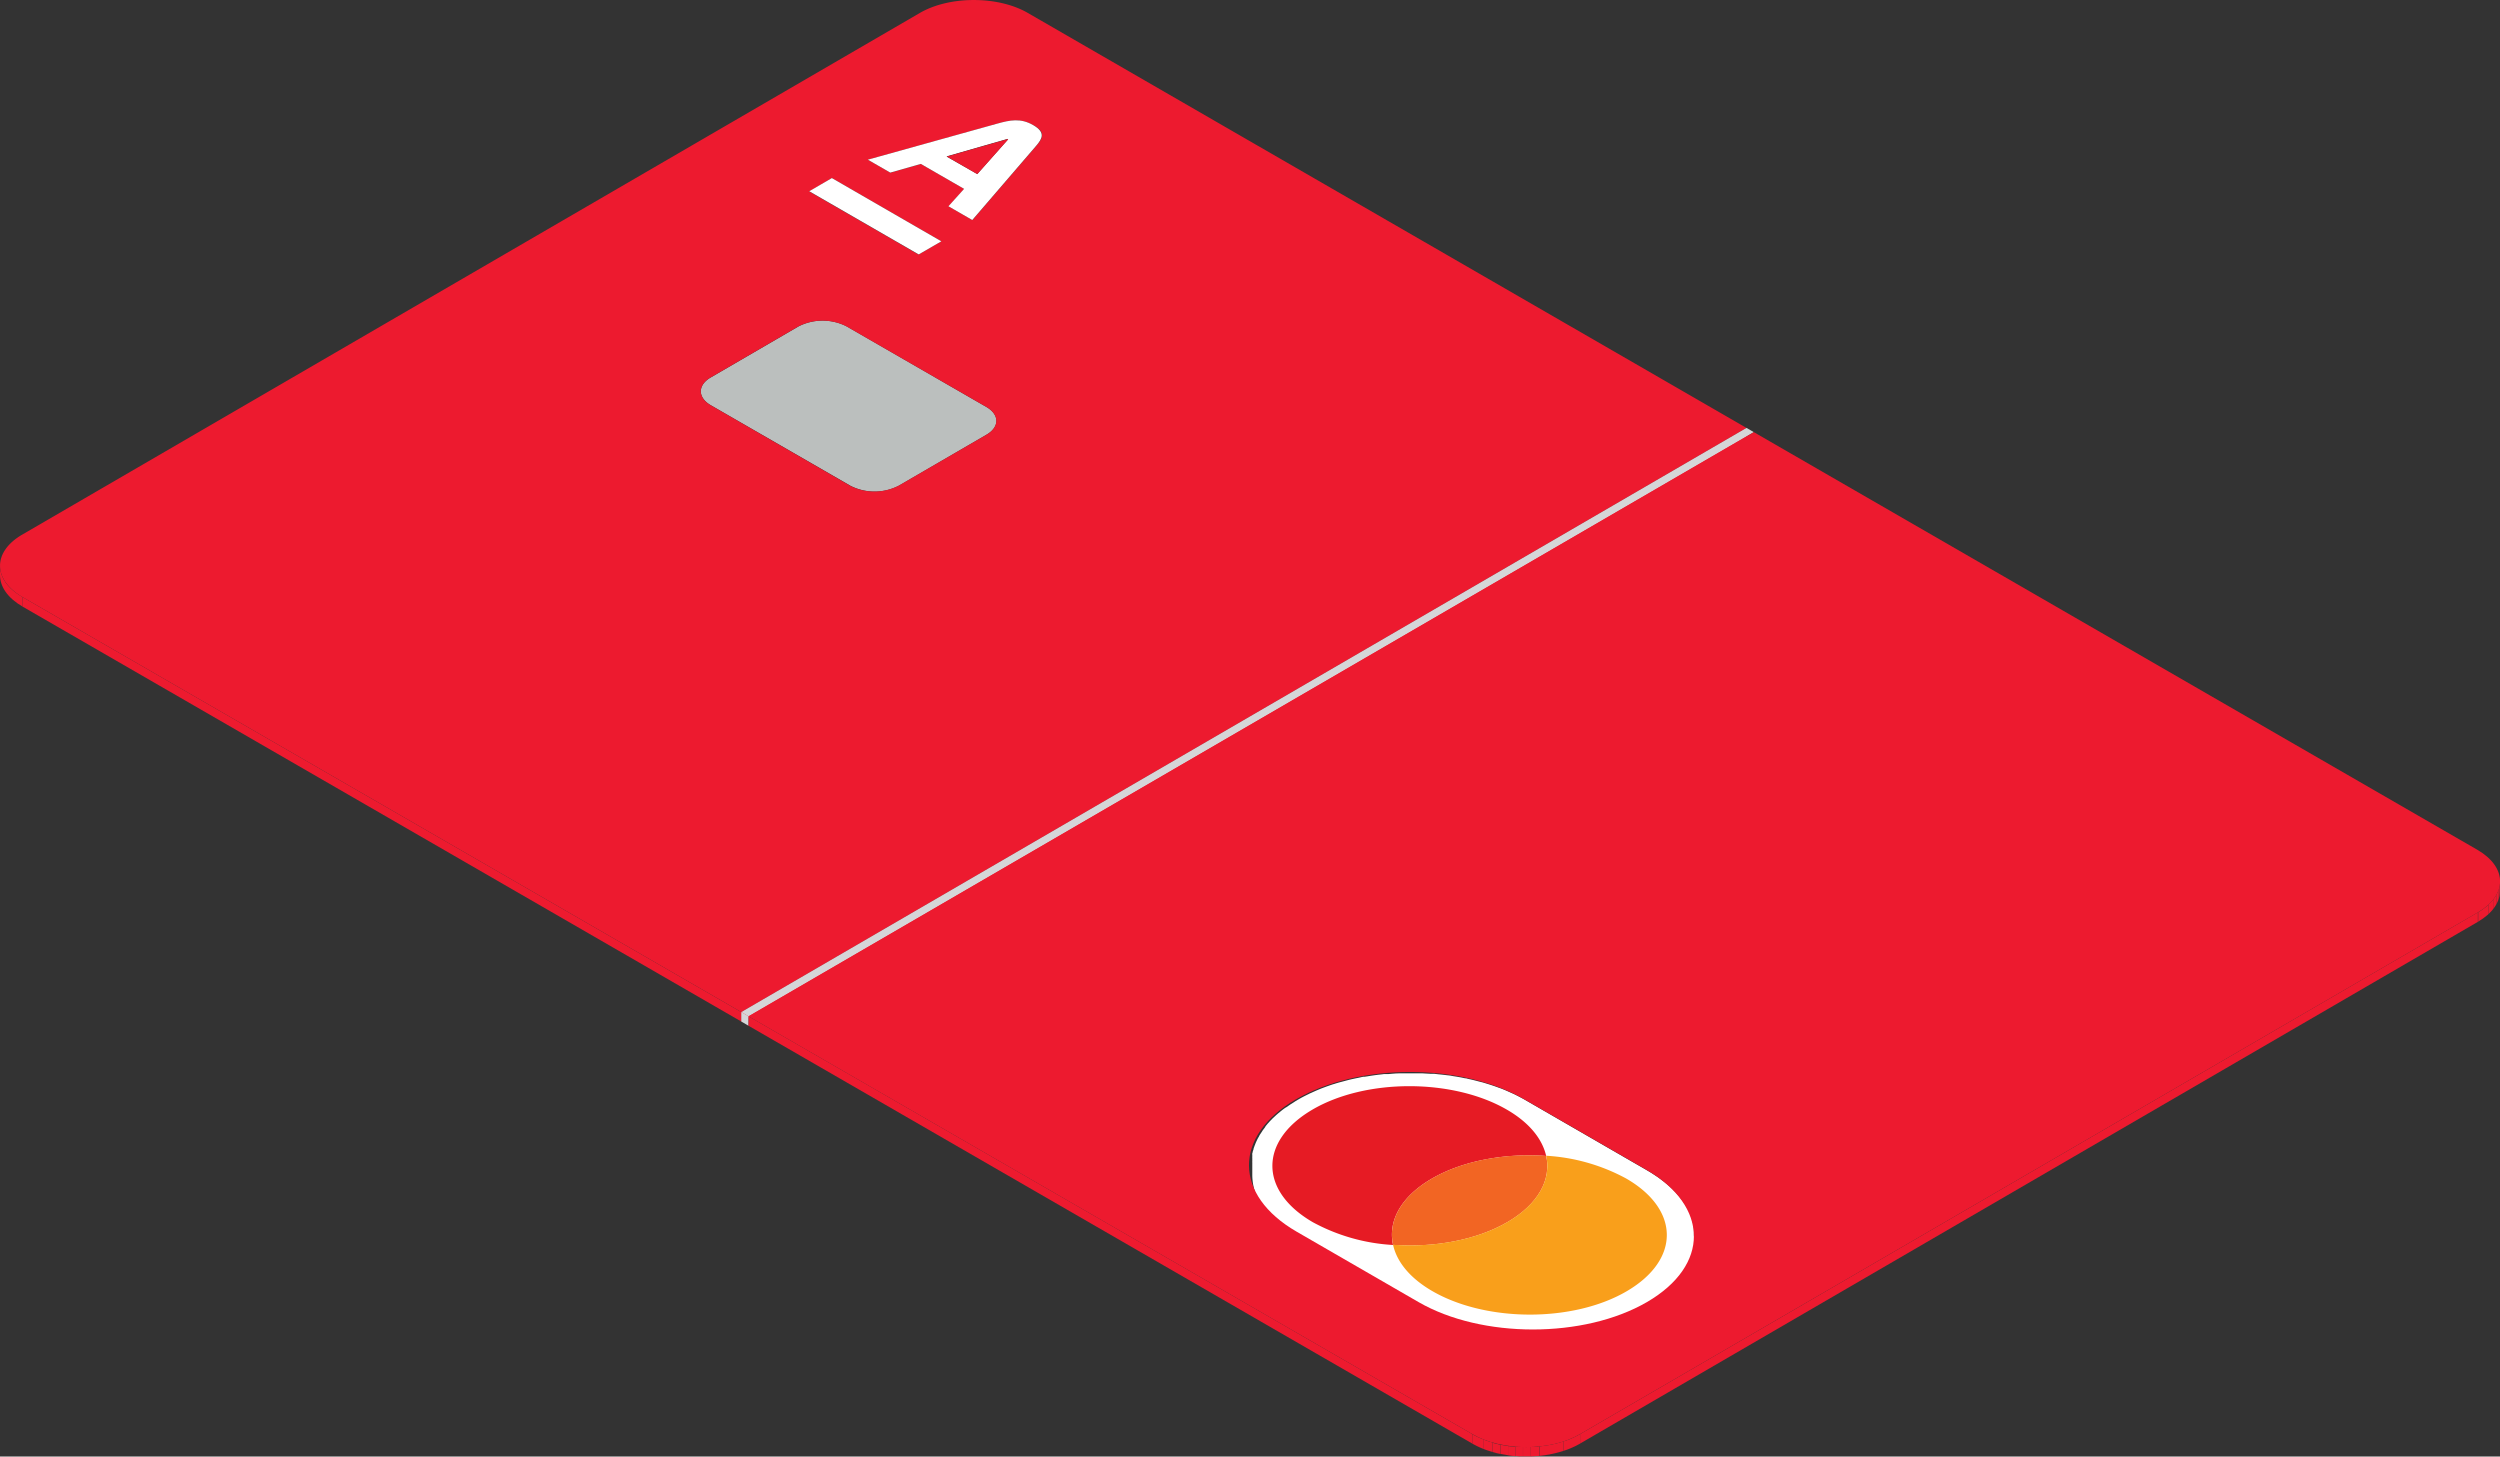 <?xml version="1.0" encoding="UTF-8"?> <svg xmlns="http://www.w3.org/2000/svg" xmlns:xlink="http://www.w3.org/1999/xlink" viewBox="0 0 430.87 251.03"><rect x="0" y="0" width="430.87" height="251.03" fill="#333333" stroke="none"/> <defs> <style>.cls-1{fill:none;}.cls-2{isolation:isolate;}.cls-3{fill:#bbbfbe;}.cls-4{clip-path:url(#clip-path);}.cls-5{fill:#ed1a2f;}.cls-6{fill:#fff;}.cls-7{clip-path:url(#clip-path-2);}.cls-8{fill:#d5d6d8;}.cls-9{fill:#e61b24;}.cls-10{fill:#f26523;}.cls-11{fill:#f99f1b;}.cls-12{clip-path:url(#clip-path-3);}</style> <clipPath id="clip-path"> <path class="cls-1" d="M0,99.12V97.49c0,2,1.29,3.93,3.89,5.42v1.63C1.29,103.05,0,101.08,0,99.12Z"></path> </clipPath> <clipPath id="clip-path-2"> <path class="cls-1" d="M430.87,151.91v1.63c0,1.93-1.28,3.87-3.83,5.34v-1.63C429.59,155.78,430.87,153.84,430.87,151.91Z"></path> </clipPath> <clipPath id="clip-path-3"> <path class="cls-1" d="M272.33,247.16v1.64c-5.12,3-13.44,3-18.6,0v-1.63C258.89,250.14,267.21,250.14,272.33,247.16Z"></path> </clipPath> </defs> <title>carddd</title> <g id="Layer_2" data-name="Layer 2"> <g id="Layer_1-2" data-name="Layer 1"> <g class="cls-2"> <path class="cls-3" d="M170,70.14c2.3,1.33,2.3,3.47,0,4.79l-15.13,8.8a9.13,9.13,0,0,1-8.27,0L122.51,69.84c-2.29-1.32-2.3-3.47,0-4.79l15.13-8.8a9.13,9.13,0,0,1,8.27,0Z"></path> <g class="cls-2"> <g class="cls-4"> <g class="cls-2"> <path class="cls-5" d="M3.89,102.91v1.63C1.29,103.05,0,101.08,0,99.12V97.49c0,2,1.29,3.93,3.89,5.42"></path> </g> </g> </g> <path class="cls-5" d="M177.14,2.23,301,73.75,127.76,174.43,3.89,102.91c-5.16-3-5.18-7.79-.06-10.77L158.54,2.23C163.66-.74,172-.74,177.14,2.23Zm-22.3,81.5L170,74.93c2.28-1.32,2.28-3.46,0-4.79L145.89,56.25a9.13,9.13,0,0,0-8.27,0l-15.13,8.8c-2.28,1.32-2.27,3.47,0,4.79l24.06,13.89a9.13,9.13,0,0,0,8.27,0m23.28-62.15c-2.19-1.27-4-.87-6.18-.27l-22.33,6.22,3.87,2.23,5.26-1.5,7.46,4.3-2.7,3,4.11,2.37,11-12.78c1.06-1.24,1.75-2.3-.45-3.56M158.34,43.85l3.9-2.26-18.87-10.9L139.47,33l18.87,10.89"></path> <path class="cls-6" d="M178.57,25.14l-11,12.78-4.11-2.37,2.7-3-7.46-4.3-5.26,1.5-3.87-2.23s.28-.09,22.33-6.22c2.16-.6,4-1,6.18.27S179.63,23.9,178.57,25.14ZM163.18,27l5.25,3,5.32-6-.1-.06-10.47,3"></path> <polygon class="cls-5" points="173.75 24.03 168.43 30.01 163.18 26.98 173.65 23.97 173.75 24.03"></polygon> <polygon class="cls-6" points="162.24 41.59 158.34 43.85 139.47 32.96 143.37 30.69 162.24 41.59"></polygon> <polygon class="cls-5" points="127.76 174.43 127.76 176.06 3.88 104.54 3.89 102.91 127.76 174.43"></polygon> <polygon class="cls-5" points="301.01 73.75 301.01 75.38 127.76 176.06 127.76 174.43 301.01 73.75"></polygon> </g> <g class="cls-2"> <path class="cls-6" d="M291.94,213.08V213h0c0-.12,0-.24,0-.36a2.42,2.42,0,0,0,0-.38v0c0-.12,0-.24,0-.35s0-.26-.05-.39v0c0-.09,0-.18-.05-.27a.29.29,0,0,1,0-.09c0-.12-.05-.25-.08-.38v0l-.07-.25a.49.49,0,0,1,0-.11c0-.13-.07-.25-.11-.37v0l-.1-.27a.3.3,0,0,0,0-.1c0-.12-.09-.24-.14-.37v0l-.06-.14a2.4,2.4,0,0,1-.11-.23l-.17-.36-.22-.4c-.07-.11-.13-.23-.2-.35l-.25-.38c-.08-.12-.15-.24-.23-.35v0l-.11-.14-.16-.22-.27-.35c-.1-.13-.21-.25-.32-.38l-.29-.33a4.17,4.17,0,0,0-.36-.37l-.31-.33-.39-.36-.35-.32-.44-.37c-.12-.09-.23-.2-.36-.29s-.36-.27-.54-.41l-.32-.24-.63-.42-.3-.2c-.32-.21-.66-.41-1-.61l-21-12.13c-.66-.38-1.34-.73-2-1.06l-.72-.32c-.41-.18-.82-.37-1.25-.54l-.23-.09-.48-.17c-.56-.21-1.12-.4-1.7-.58l-.58-.18-.39-.12-.72-.18c-.57-.15-1.14-.3-1.73-.42l-.46-.12c-.23,0-.46-.07-.69-.12-.49-.09-1-.18-1.48-.25l-.59-.11-.65-.07c-.46-.06-.93-.11-1.39-.15l-.66-.08c-.21,0-.42,0-.63,0l-1.41-.08-.71,0h-.56c-.51,0-1,0-1.53,0h-.76l-.45,0c-.63,0-1.25.07-1.88.12l-.76,0-.36.05-.56.06c-.65.08-1.29.17-1.93.28l-.47.07-.23,0c-.3.05-.59.13-.89.19-.52.1-1,.21-1.54.33l-1.09.29c-.49.13-1,.26-1.44.41l-.31.09c-.57.19-1.13.39-1.69.6l-.24.09c-.6.24-1.2.5-1.78.77q-.25.1-.51.24c-.64.31-1.27.63-1.88,1a3.79,3.79,0,0,1-.34.2l-.3.2-.51.32-.44.3-.31.21-.11.08-.05,0-.42.31-.27.21-.16.13-.39.32-.24.21-.16.14-.16.15-.14.13-.27.25-.23.24-.14.14-.2.21-.09.11-.23.25-.37.45,0,.05,0,0a2.43,2.43,0,0,0-.14.2h0c-.11.15-.23.29-.33.44l-.07.1-.18.29-.23.34-.09.16-.07.13c0,.06-.07.13-.11.2l-.14.25-.08.18c-.05.11-.11.22-.16.34s-.07.15-.1.23l-.08.21c0,.06-.05.11-.07.17l-.06.17a1.8,1.8,0,0,1-.08.21l-.06.21c0,.12-.07.23-.1.35l-.06.2c0,.08,0,.15-.05.23s0,.13,0,.2l0,.14,0,.2a1.87,1.87,0,0,0,0,.25c0,.11,0,.22,0,.33a1.23,1.23,0,0,1,0,.19,2.26,2.26,0,0,0,0,.26,1.5,1.5,0,0,1,0,.22v.24h0v1.64h0c0,4.15,2.72,8.31,8.21,11.48l21,12.13c.66.38,1.34.73,2,1.07l.73.31c.41.19.82.38,1.25.55l.22.08.49.17c.55.21,1.11.4,1.69.58l.58.18.4.13.71.17c.57.15,1.15.3,1.73.43l.46.11c.23.05.46.07.69.12l1.48.26.59.1.65.07,1.39.16.67.07c.2,0,.41,0,.62,0,.47,0,.94.06,1.41.08l.71,0h2.85l.45,0c.63,0,1.25-.07,1.88-.12l.76-.05.36-.05.57-.06c.64-.08,1.29-.17,1.93-.28l.46-.07.23,0c.3-.05.6-.13.9-.19.51-.1,1-.2,1.54-.33l1.09-.29c.48-.13,1-.26,1.44-.41l.3-.09c.58-.19,1.14-.39,1.69-.6l.24-.1c.61-.23,1.2-.49,1.79-.76q.26-.1.51-.24c.64-.31,1.27-.63,1.88-1a3.79,3.79,0,0,1,.34-.2l.3-.2.51-.32.44-.3.47-.33.42-.31.43-.34.38-.32.41-.35.16-.14.14-.14.63-.63.2-.21c.26-.28.5-.56.73-.84,0,0,0,0,0,0l.14-.2q.21-.27.39-.54l.2-.3c.1-.16.21-.32.3-.49l.09-.13a2,2,0,0,1,.1-.21c.08-.13.15-.27.22-.41l.16-.36.18-.42c0-.06,0-.12.08-.19s0-.11.05-.17.1-.27.14-.4.07-.24.11-.37l.09-.4.06-.22c0-.05,0-.1,0-.15s.05-.28.07-.42,0-.24,0-.37a2.73,2.73,0,0,0,0-.41,2.29,2.29,0,0,0,0-.25v-.25h0c0-.11,0-.23,0-.36v-1.28Z"></path> <g class="cls-2"> <g class="cls-7"> <g class="cls-2"> <path class="cls-5" d="M430.87,151.91v1.63a.45.45,0,0,1,0,.11v-1.74"></path> <path class="cls-5" d="M430.87,152v1.63a3.92,3.92,0,0,1-.08.76v-1.63a5.07,5.07,0,0,0,.09-.76"></path> <path class="cls-5" d="M430.78,152.78v1.63a5.52,5.52,0,0,1-.21.74v-1.63a5.52,5.52,0,0,0,.21-.74"></path> <path class="cls-5" d="M430.57,153.52v1.63a7.12,7.12,0,0,1-.35.74v-1.63a4.52,4.52,0,0,0,.35-.74"></path> <path class="cls-5" d="M430.22,154.26v1.63a6.41,6.41,0,0,1-.53.79v-1.63a6.41,6.41,0,0,0,.53-.79"></path> <path class="cls-5" d="M429.69,155.05v1.63a8.32,8.32,0,0,1-.82.88v-1.63a9.37,9.37,0,0,0,.81-.88"></path> <path class="cls-5" d="M428.88,155.93v1.63a11.18,11.18,0,0,1-1.66,1.23v-1.63a11.29,11.29,0,0,0,1.67-1.23"></path> <path class="cls-5" d="M427.21,157.16v1.63l-.17.09v-1.63l.16-.09"></path> </g> </g> </g> <polygon class="cls-8" points="129.02 175.16 129.01 176.79 127.76 176.06 127.76 174.43 129.02 175.16"></polygon> <polygon class="cls-8" points="302.27 74.48 129.02 175.16 127.76 174.43 301.01 73.75 302.27 74.48"></polygon> <path class="cls-9" d="M259.68,191.23c3.89,2.24,6.14,5.07,6.8,8-7-.51-14.34.79-19.71,3.91s-7.59,7.36-6.68,11.43a32.78,32.78,0,0,1-13.8-3.91c-9.29-5.36-9.33-14-.11-19.41S250.4,185.87,259.68,191.23Z"></path> <path class="cls-10" d="M266.48,199.21c.9,4.06-1.31,8.31-6.69,11.43s-12.69,4.42-19.7,3.91c-.91-4.07,1.31-8.31,6.68-11.43S259.46,198.7,266.48,199.21Z"></path> <path class="cls-11" d="M280.28,203.12c9.28,5.36,9.33,14,.1,19.41s-24.22,5.36-33.5,0c-3.88-2.24-6.15-5.06-6.79-8,7,.51,14.34-.79,19.7-3.91s7.59-7.37,6.69-11.43A32.87,32.87,0,0,1,280.28,203.12Z"></path> <polygon class="cls-5" points="427.05 157.25 427.05 158.88 272.33 248.79 272.33 247.16 427.05 157.25"></polygon> <polygon class="cls-5" points="253.74 247.16 253.73 248.79 129.01 176.79 129.02 175.16 253.74 247.16"></polygon> <path class="cls-5" d="M427,146.48c5.15,3,5.18,7.8.06,10.77L272.33,247.16c-5.12,3-13.44,3-18.59,0L129,175.16,302.27,74.48ZM244.48,224.41c10.9,6.3,28.53,6.3,39.37,0s10.78-16.51-.13-22.81l-21-12.13c-10.9-6.29-28.53-6.29-39.37,0s-10.78,16.51.13,22.81l21,12.13"></path> <g class="cls-2"> <g class="cls-12"> <g class="cls-2"> <path class="cls-5" d="M272.33,247.16v1.64a14.68,14.68,0,0,1-2.88,1.26v-1.63a14.44,14.44,0,0,0,2.88-1.27"></path> <path class="cls-5" d="M269.45,248.43v1.63a18.49,18.49,0,0,1-2.49.62v-1.63a18.12,18.12,0,0,0,2.49-.62"></path> <path class="cls-5" d="M267,249.05v1.63q-.82.15-1.68.24v-1.63q.86-.09,1.68-.24"></path> <path class="cls-5" d="M265.28,249.29v1.63c-.48,0-1,.08-1.46.09v-1.63c.48,0,1,0,1.45-.09"></path> <path class="cls-5" d="M263.83,249.38V251c-.45,0-.9,0-1.34,0v-1.63c.45,0,.9,0,1.35,0"></path> <path class="cls-5" d="M262.48,249.39V251c-.44,0-.87,0-1.3-.07v-1.63c.43,0,.86.06,1.29.07"></path> <path class="cls-5" d="M261.19,249.32V251c-.43,0-.85-.08-1.28-.14v-1.63c.42.06.85.1,1.28.14"></path> <path class="cls-5" d="M259.91,249.18v1.63c-.44-.07-.87-.14-1.3-.23V249c.43.09.87.16,1.31.23"></path> <path class="cls-5" d="M258.6,249v1.63c-.47-.1-.92-.21-1.37-.34v-1.63c.45.13.91.24,1.37.34"></path> <path class="cls-5" d="M257.23,248.61v1.63a16.65,16.65,0,0,1-1.6-.53v-1.64a13.5,13.5,0,0,0,1.59.54"></path> <path class="cls-5" d="M255.64,248.07v1.64a15.86,15.86,0,0,1-1.9-.91v-1.63a13.85,13.85,0,0,0,1.9.9"></path> </g> </g> </g> </g> </g> </g> </svg> 